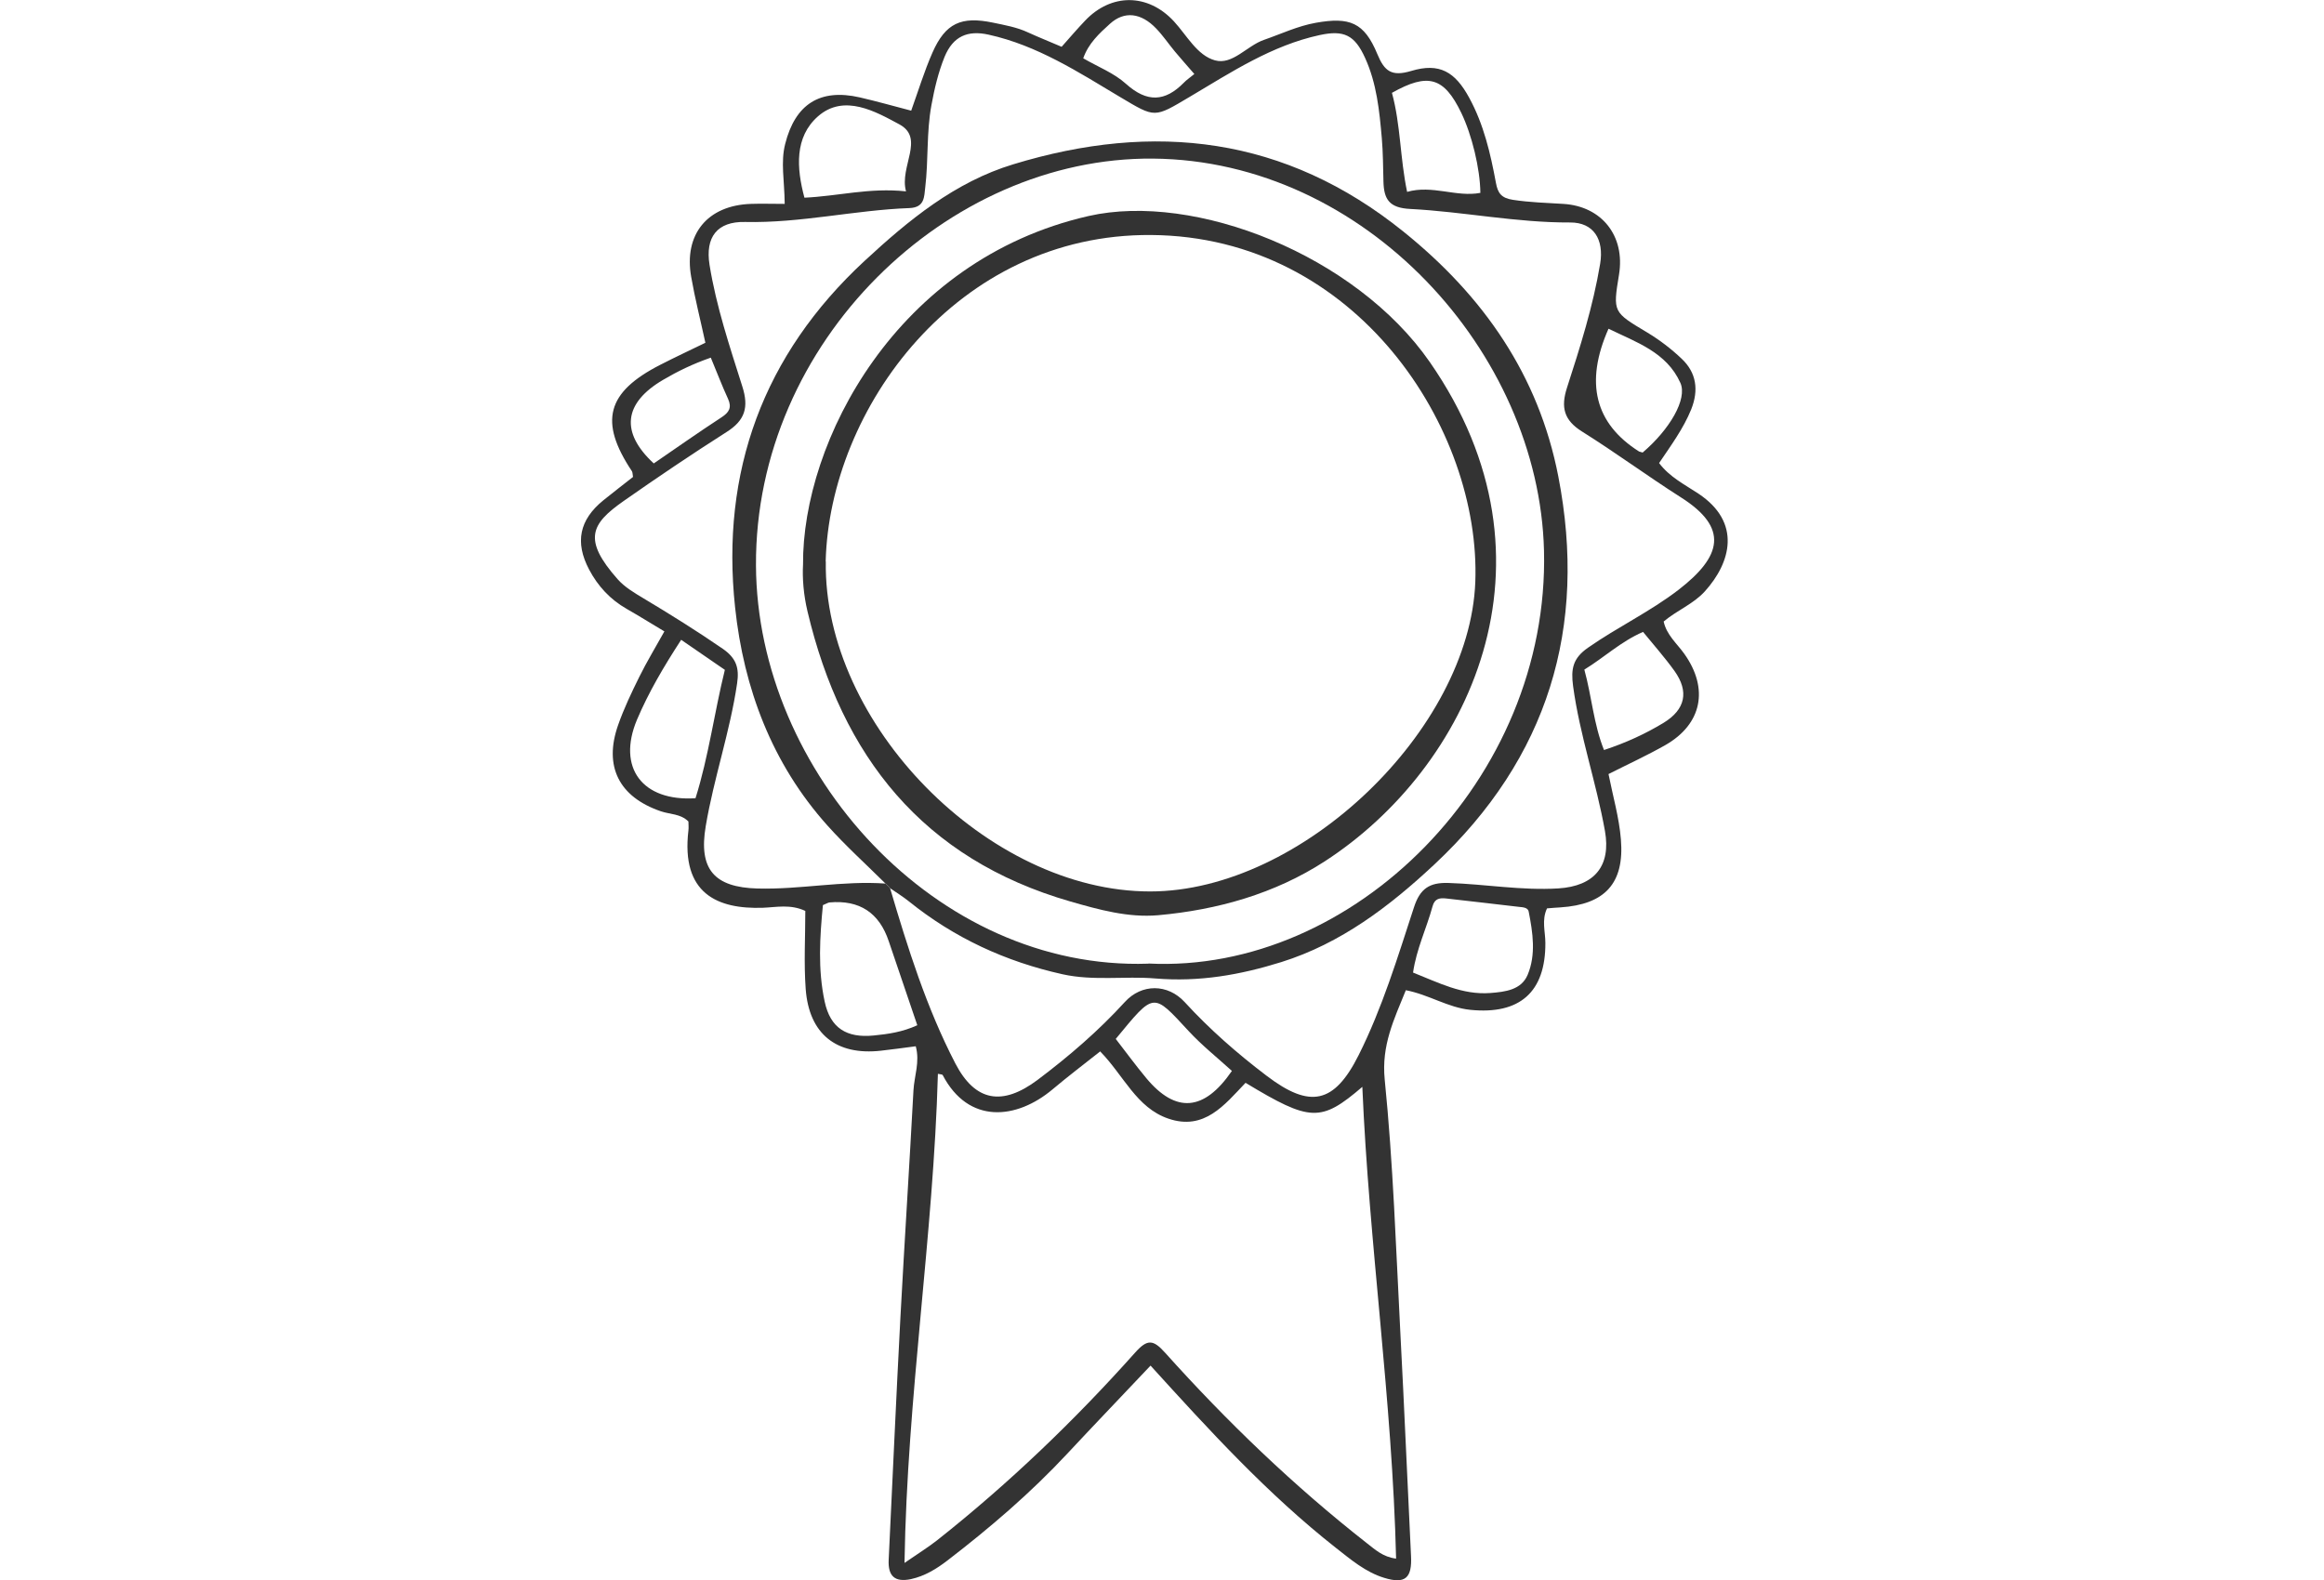 <svg xmlns="http://www.w3.org/2000/svg" width="100" height="68" viewBox="0 0 100 68" fill="none"><g clip-path="url(#clip0_672_25119)"><path d="M33.765 8.759C33.754 7.762 33.585 6.979 33.786 6.195C34.217 4.485 35.278 3.8 36.993 4.191C37.728 4.36 38.452 4.567 39.208 4.763C39.513 3.914 39.769 3.07 40.123 2.264C40.683 0.991 41.364 0.691 42.725 0.974C43.242 1.083 43.754 1.17 44.233 1.394C44.706 1.611 45.191 1.802 45.681 2.014C46.034 1.617 46.355 1.241 46.693 0.887C47.82 -0.299 49.398 -0.289 50.514 0.92C51.07 1.524 51.511 2.384 52.278 2.597C53.035 2.809 53.65 1.971 54.39 1.715C55.13 1.459 55.833 1.121 56.622 0.98C58.07 0.724 58.701 0.958 59.267 2.33C59.572 3.07 59.883 3.304 60.721 3.054C61.946 2.684 62.615 3.097 63.219 4.208C63.845 5.356 64.134 6.603 64.368 7.866C64.45 8.323 64.608 8.524 65.103 8.601C65.821 8.71 66.54 8.731 67.264 8.775C68.93 8.873 69.937 10.163 69.665 11.818C69.398 13.445 69.409 13.429 70.873 14.306C71.406 14.627 71.913 15.013 72.359 15.438C73.001 16.042 73.099 16.793 72.773 17.615C72.435 18.448 71.907 19.161 71.39 19.929C71.842 20.533 72.501 20.859 73.083 21.246C74.95 22.487 74.477 24.213 73.361 25.448C72.865 25.998 72.168 26.259 71.586 26.749C71.711 27.326 72.158 27.696 72.473 28.137C73.54 29.634 73.241 31.164 71.657 32.068C70.862 32.519 70.029 32.9 69.213 33.314C69.403 34.272 69.67 35.187 69.746 36.123C69.904 38.023 69.055 38.926 67.144 39.052C66.954 39.062 66.758 39.079 66.567 39.095C66.328 39.601 66.496 40.097 66.496 40.581C66.507 42.693 65.397 43.678 63.263 43.461C62.3 43.363 61.488 42.808 60.492 42.617C59.986 43.869 59.436 44.985 59.583 46.46C59.948 50.091 60.068 53.749 60.258 57.396C60.427 60.586 60.558 63.776 60.715 66.966C60.764 67.918 60.465 68.185 59.561 67.907C58.756 67.662 58.124 67.118 57.477 66.612C54.537 64.298 52.028 61.55 49.507 58.773C48.31 60.042 47.107 61.294 45.925 62.562C44.347 64.255 42.599 65.752 40.765 67.162C40.297 67.521 39.796 67.831 39.197 67.962C38.49 68.109 38.207 67.82 38.239 67.135C38.408 63.651 38.56 60.167 38.745 56.683C38.92 53.428 39.132 50.178 39.306 46.923C39.339 46.313 39.589 45.703 39.404 45.029C38.876 45.099 38.392 45.165 37.913 45.219C35.991 45.437 34.81 44.506 34.668 42.557C34.587 41.447 34.652 40.32 34.652 39.204C34.01 38.905 33.411 39.046 32.839 39.068C30.863 39.139 29.301 38.453 29.622 35.742C29.639 35.611 29.622 35.481 29.622 35.355C29.285 35.018 28.822 35.051 28.43 34.914C26.639 34.299 25.97 32.987 26.596 31.207C26.846 30.494 27.173 29.808 27.51 29.128C27.826 28.486 28.201 27.871 28.588 27.174C28.022 26.836 27.499 26.51 26.966 26.205C26.258 25.802 25.725 25.225 25.349 24.512C24.729 23.336 24.93 22.373 25.959 21.534C26.389 21.186 26.83 20.849 27.238 20.527C27.216 20.397 27.222 20.326 27.189 20.277C25.768 18.143 26.1 16.88 28.414 15.699C29.051 15.372 29.704 15.068 30.352 14.752C30.139 13.772 29.905 12.852 29.742 11.921C29.415 10.087 30.439 8.84 32.306 8.775C32.758 8.759 33.215 8.775 33.759 8.775L33.765 8.759ZM38.114 38.034C38.174 38.099 38.239 38.159 38.299 38.224C39.061 40.804 39.867 43.374 41.108 45.769C41.963 47.413 43.127 47.614 44.646 46.477C45.991 45.464 47.265 44.37 48.402 43.123C49.126 42.328 50.248 42.334 50.977 43.129C52.049 44.299 53.236 45.339 54.499 46.297C56.371 47.723 57.411 47.505 58.462 45.41C59.48 43.379 60.138 41.202 60.841 39.052C61.102 38.246 61.505 37.974 62.327 38.001C63.905 38.05 65.468 38.333 67.057 38.235C68.609 38.137 69.327 37.272 69.06 35.764C68.685 33.668 67.977 31.648 67.689 29.531C67.591 28.796 67.672 28.333 68.331 27.876C69.599 26.989 71.014 26.319 72.234 25.378C74.085 23.946 74.406 22.721 72.326 21.404C70.889 20.489 69.518 19.477 68.075 18.573C67.291 18.083 67.155 17.528 67.427 16.684C67.993 14.937 68.549 13.179 68.853 11.355C69.028 10.299 68.57 9.57 67.563 9.575C65.244 9.586 62.98 9.112 60.683 8.993C59.779 8.949 59.55 8.579 59.529 7.822C59.512 7.196 59.512 6.57 59.458 5.944C59.355 4.768 59.24 3.593 58.739 2.493C58.293 1.508 57.83 1.285 56.791 1.508C54.728 1.954 52.986 3.103 51.217 4.153C49.649 5.084 49.725 5.084 48.206 4.181C46.41 3.108 44.635 1.954 42.54 1.492C41.636 1.29 41.01 1.562 40.645 2.444C40.373 3.119 40.21 3.81 40.079 4.524C39.861 5.699 39.954 6.891 39.812 8.067C39.764 8.459 39.796 8.927 39.138 8.955C36.77 9.042 34.445 9.608 32.061 9.553C30.852 9.526 30.341 10.212 30.531 11.399C30.82 13.19 31.397 14.91 31.941 16.63C32.23 17.534 32.056 18.094 31.261 18.595C29.764 19.548 28.289 20.544 26.835 21.562C25.431 22.547 25.061 23.216 26.579 24.931C26.879 25.269 27.293 25.514 27.684 25.748C28.838 26.439 29.982 27.152 31.097 27.92C31.68 28.323 31.816 28.742 31.718 29.406C31.413 31.491 30.716 33.483 30.368 35.551C30.052 37.408 30.727 38.191 32.6 38.24C34.445 38.289 36.269 37.892 38.12 38.028L38.114 38.034ZM47.346 45.246C46.622 45.818 45.942 46.335 45.289 46.885C43.732 48.191 41.674 48.393 40.564 46.27C40.547 46.237 40.455 46.237 40.357 46.215C40.166 53.183 39.034 60.085 38.92 67.265C39.535 66.841 39.949 66.585 40.33 66.285C43.411 63.847 46.236 61.136 48.849 58.207C49.371 57.625 49.622 57.647 50.133 58.218C52.801 61.19 55.669 63.95 58.816 66.416C59.169 66.688 59.502 67.009 60.073 67.08C59.91 60.265 58.908 53.569 58.62 46.776C56.834 48.306 56.382 48.284 53.595 46.602C52.692 47.549 51.821 48.676 50.269 48.142C48.903 47.674 48.359 46.297 47.346 45.257V45.246ZM29.312 27.533C28.555 28.698 27.908 29.798 27.407 30.979C26.547 33.031 27.63 34.501 29.927 34.354C30.493 32.557 30.733 30.68 31.19 28.829C30.569 28.404 29.982 27.996 29.306 27.533H29.312ZM39.469 44.119C39.045 42.873 38.642 41.697 38.245 40.516C37.835 39.282 36.984 38.723 35.692 38.839C35.632 38.845 35.572 38.888 35.409 38.954C35.278 40.309 35.185 41.719 35.485 43.107C35.73 44.25 36.432 44.68 37.592 44.566C38.207 44.506 38.827 44.419 39.469 44.125V44.119ZM60.797 41.855C61.897 42.29 62.925 42.829 64.129 42.737C64.765 42.688 65.462 42.606 65.734 41.953C66.099 41.082 65.957 40.14 65.778 39.231C65.745 39.057 65.528 39.046 65.364 39.03C64.325 38.91 63.279 38.785 62.24 38.67C61.962 38.638 61.733 38.66 61.641 39.008C61.385 39.95 60.95 40.837 60.803 41.855H60.797ZM38.985 8.231C38.691 7.175 39.812 5.95 38.697 5.351C37.695 4.812 36.323 4.017 35.196 5.008C34.184 5.901 34.271 7.229 34.614 8.508C36.062 8.443 37.412 8.067 38.985 8.236V8.231ZM70.688 19.471C71.837 18.491 72.62 17.174 72.305 16.477C71.711 15.155 70.405 14.73 69.213 14.148C68.186 16.466 68.625 18.228 70.53 19.433C70.53 19.433 70.595 19.45 70.683 19.477L70.688 19.471ZM69.017 32.28C69.959 31.97 70.791 31.588 71.581 31.11C72.517 30.538 72.691 29.77 72.049 28.872C71.63 28.29 71.151 27.751 70.699 27.196C69.735 27.615 69.022 28.301 68.173 28.818C68.494 29.983 68.57 31.159 69.017 32.274V32.28ZM63.699 8.301C63.688 7.256 63.334 5.803 62.877 4.856C62.136 3.321 61.45 3.119 59.894 3.996C60.269 5.362 60.242 6.81 60.547 8.258C61.635 7.947 62.659 8.497 63.699 8.301ZM53.008 46.09C52.36 45.502 51.712 44.985 51.157 44.386C49.594 42.699 49.687 42.682 48.01 44.713C48.44 45.268 48.865 45.85 49.328 46.406C50.591 47.919 51.81 47.837 53.008 46.09ZM30.58 15.394C29.802 15.666 29.154 15.982 28.534 16.347C26.835 17.343 26.683 18.606 28.131 19.945C29.1 19.281 30.058 18.606 31.043 17.963C31.37 17.751 31.5 17.544 31.326 17.163C31.07 16.608 30.852 16.031 30.586 15.394H30.58ZM51.391 3.184C51.07 2.814 50.808 2.52 50.558 2.221C50.286 1.894 50.046 1.535 49.752 1.23C49.105 0.55 48.38 0.457 47.755 1.029C47.303 1.437 46.835 1.867 46.611 2.509C47.237 2.874 47.934 3.141 48.451 3.609C49.355 4.42 50.128 4.387 50.944 3.555C51.053 3.44 51.189 3.353 51.385 3.19L51.391 3.184Z" fill="#333333"></path><path d="M38.114 38.039C37.276 37.206 36.394 36.411 35.61 35.535C33.215 32.868 32.001 29.618 31.631 26.145C31.005 20.304 32.84 15.269 37.2 11.23C39.094 9.477 41.086 7.833 43.601 7.071C49.671 5.22 55.305 5.868 60.394 9.972C63.835 12.743 66.208 16.156 67.052 20.5C68.315 27.005 66.611 32.628 61.723 37.201C59.785 39.013 57.7 40.603 55.125 41.409C53.361 41.958 51.609 42.269 49.709 42.111C48.402 42.002 47.052 42.225 45.724 41.931C43.275 41.387 41.065 40.369 39.105 38.79C38.855 38.589 38.572 38.415 38.305 38.23C38.245 38.164 38.179 38.104 38.12 38.039H38.114ZM49.415 41.468C58.217 41.915 66.682 33.532 66.437 23.695C66.224 15.171 58.745 6.902 49.611 6.826C40.754 6.75 32.48 14.719 32.529 24.338C32.573 33.211 40.27 41.784 49.41 41.474L49.415 41.468Z" fill="#333333"></path><path d="M34.554 24.305C34.516 19.02 38.56 11.186 46.84 9.297C51.418 8.258 58.326 10.979 61.521 15.579C67.498 24.18 63.165 33.08 57.003 37.07C54.864 38.458 52.392 39.16 49.834 39.389C48.544 39.503 47.281 39.15 46.051 38.796C39.714 36.967 36.22 32.552 34.745 26.308C34.576 25.595 34.521 24.882 34.554 24.3V24.305ZM35.534 24.164C35.419 31.153 42.518 38.371 49.491 38.366C56.018 38.366 63.236 31.393 63.481 25.051C63.731 18.475 58.38 10.179 49.534 10.114C41.168 10.049 35.697 17.593 35.528 24.164H35.534Z" fill="#333333"></path></g><defs><clipPath id="clip0_672_25119"><rect width="49.34" height="68" fill="white" transform="translate(25)"></rect></clipPath></defs></svg>